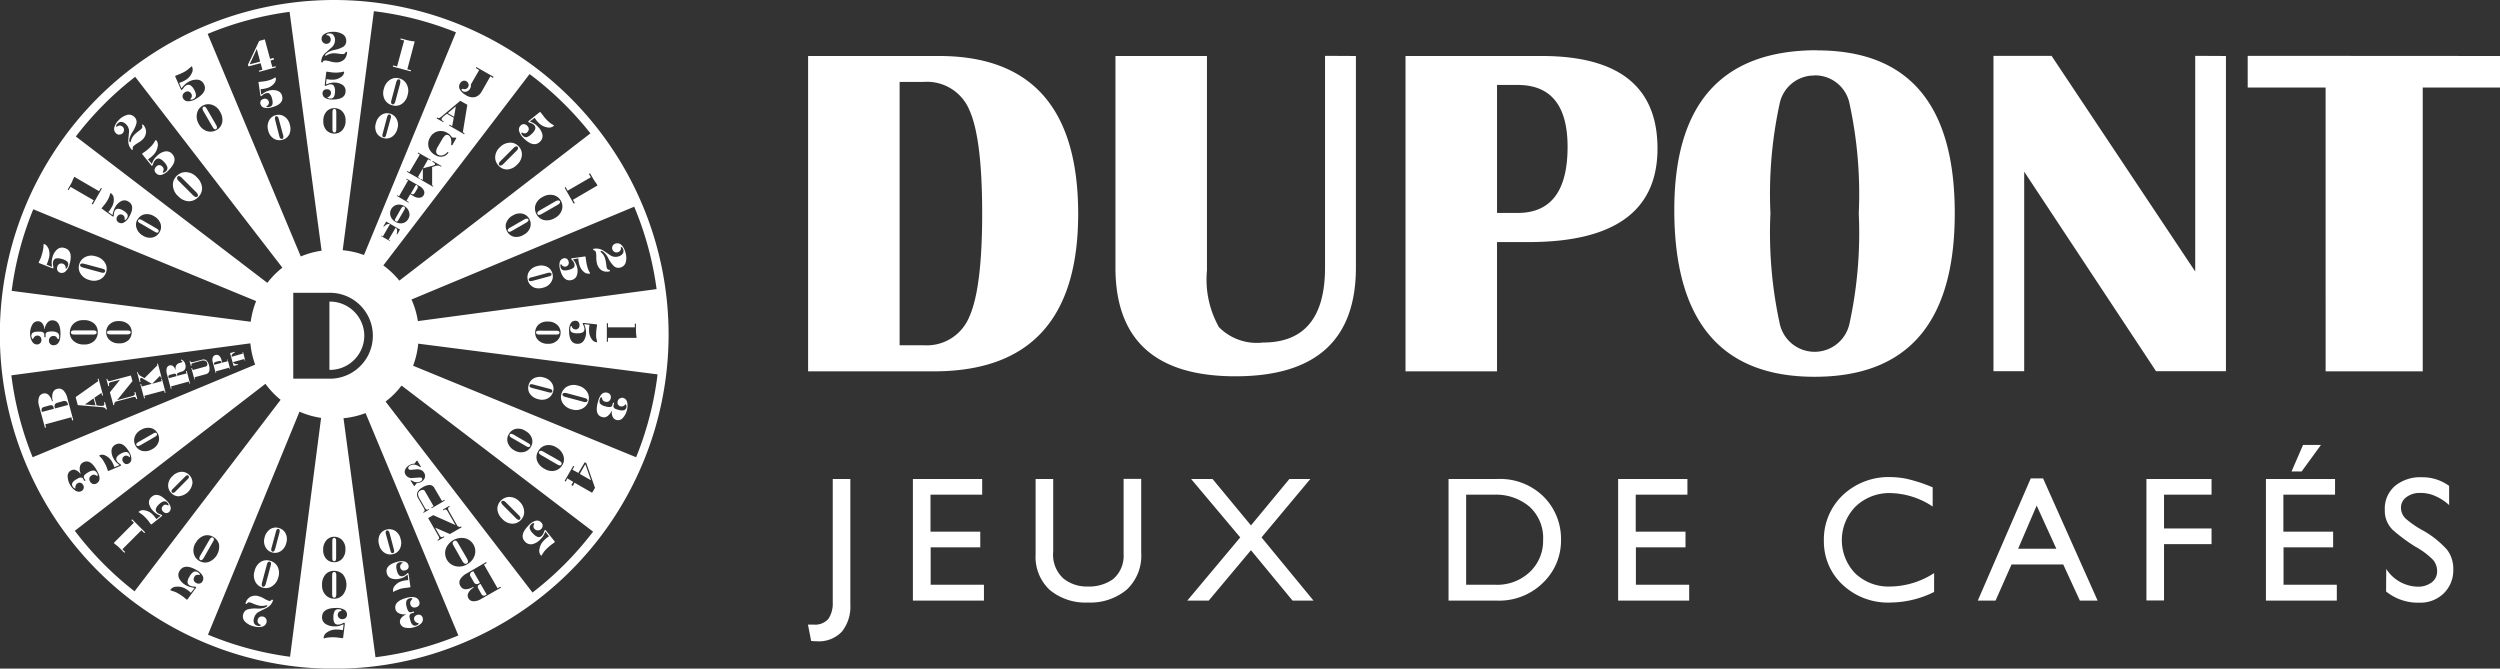 <svg viewBox="0 0 156.26 41.79" xmlns="http://www.w3.org/2000/svg"><rect x="0" y="0" width="156.26" height="41.79" fill="#333333" stroke="none"/><g fill="#fff"><path d="M20.9 0a20.9 20.9 0 1 0 20.89 20.9A20.92 20.92 0 0 0 20.9 0Zm14.56 29.9-.1.2-.07-.04.54-.94.06.04-.11.2.37.2.4-.67.1.06.54 1.54-.18.31-1.1-.63-.1.2-.1-.05.12-.2Zm-9.64-7.04a5.28 5.28 0 0 0 .32-1.38L41.1 23.4a20.23 20.23 0 0 1-1.34 5.18Zm9.33 6.2a.72.72 0 0 1-.47.36.86.86 0 0 1-.65-.12.94.94 0 0 1-.46-.5.7.7 0 0 1 .07-.6.75.75 0 0 1 .46-.36.88.88 0 0 1 .7.14.9.9 0 0 1 .41.49.7.7 0 0 1-.06.6Zm-1.97-1.13a.66.66 0 0 1-.43.32.79.79 0 0 1-.6-.1.86.86 0 0 1-.41-.47.64.64 0 0 1 .06-.54.68.68 0 0 1 .42-.33.8.8 0 0 1 .63.13.82.82 0 0 1 .39.44.64.64 0 0 1-.06.55Zm6.46-15.01a20.24 20.24 0 0 1 1.4 5.15l-14.92 2a5.25 5.25 0 0 0-.4-1.35Zm-8 1.03a.8.8 0 0 1 .41-.48.82.82 0 0 1 .58-.12.64.64 0 0 1 .45.33.65.65 0 0 1 .06.53.8.8 0 0 1-.4.46.86.86 0 0 1-.6.13.64.64 0 0 1-.44-.33.68.68 0 0 1-.07-.52Zm1.82-1.11a.88.88 0 0 1 .46-.53.9.9 0 0 1 .64-.12.7.7 0 0 1 .49.35.71.71 0 0 1 .07.58.86.86 0 0 1-.43.5.94.94 0 0 1-.67.14.71.71 0 0 1-.48-.36.75.75 0 0 1-.08-.56Zm3.35-1.97.07-.04.23.4a2.01 2.01 0 0 0 .14.2l.1.16-1.54.9.12.2-.07.04-.57-1 .06-.04.13.23 1.45-.84Zm2.87 9.6v-.24h.07v.46a2.41 2.41 0 0 0 .02.25l.02.18H38v.24h-.07V20.2H38v.26h1.68Zm-3.11-.2h-.05a.05.05 0 0 0 0 .02 1.3 1.3 0 0 1 .08.24 1.04 1.04 0 0 1 .03.24.91.91 0 0 1-.14.52.44.44 0 0 1-.39.2q-.53 0-.53-.82a.87.87 0 0 1 .1-.46.32.32 0 0 1 .28-.16.26.26 0 0 1 .2.07.28.28 0 0 1 .07.2.25.25 0 0 1-.07.2.24.24 0 0 1-.18.07.22.22 0 0 1-.11-.03.27.27 0 0 1-.08-.07.2.2 0 0 1-.04-.08q-.01-.04-.03-.04t-.05.05a.36.36 0 0 0-.02.13.24.24 0 0 0 .1.22.73.73 0 0 0 .37.06.6.6 0 0 0 .32-.06.24.24 0 0 0 .1-.21.5.5 0 0 0-.05-.2 1 1 0 0 1-.06-.13c0-.03.02-.04.04-.04h.05l.76.08a.05.05 0 0 1 .05.05s-.01.07-.03.2a2.57 2.57 0 0 0-.03.38 1.72 1.72 0 0 0 .01.23l.04.16v.05a.1.1 0 0 1 .01.03.02.02 0 0 1 0 .02.05.05 0 0 1-.04 0 .42.42 0 0 1-.3-.2.89.89 0 0 1-.16-.54 1.47 1.47 0 0 1 .03-.35Zm-1.53.52a.66.66 0 0 1-.22.5.79.79 0 0 1-.57.2.85.85 0 0 1-.58-.2.64.64 0 0 1-.22-.5.68.68 0 0 1 .2-.49.8.8 0 0 1 .6-.2.82.82 0 0 1 .56.19.64.64 0 0 1 .23.5ZM36.9 8.34l-11.94 9.2a5.3 5.3 0 0 0-1-.95L33.1 4.63a20.45 20.45 0 0 1 3.8 3.7ZM25.6 29.36a.43.43 0 0 0 .16 0l.22-.02a.69.69 0 0 1 .32.03.4.4 0 0 1 .21.18.38.38 0 0 1 .04.32.47.47 0 0 1-.22.25.64.64 0 0 1-.28.08l-.13.16-.04.02-.22-.34.04-.03a.68.68 0 0 0 .3.13.44.44 0 0 0 .3-.06.18.18 0 0 0 .08-.08.1.1 0 0 0 0-.1.1.1 0 0 0-.08-.05.59.59 0 0 0-.14 0l-.42.03a.42.42 0 0 1-.22-.05.41.41 0 0 1-.17-.16.34.34 0 0 1-.02-.33.64.64 0 0 1 .28-.28.62.62 0 0 1 .3-.08l.12-.17.05-.02.23.38-.05.03a.75.75 0 0 0-.31-.15.45.45 0 0 0-.32.05.25.25 0 0 0-.1.1.1.1 0 0 0 0 .1.12.12 0 0 0 .08.06Zm2.46 2.58.54.95.1.04a.14.14 0 0 0 .12-.03l.03.06-.73.42-.92-.4.3.52a.12.12 0 0 0 .1.07.18.18 0 0 0 .11-.03l.04-.02.02.05-.4.23-.03-.05.06-.03a.1.1 0 0 0 .05-.08.2.2 0 0 0-.03-.11l-.66-1.15.32-.18 1.39.62-.48-.84c-.07-.12-.14-.16-.21-.12l-.07.04-.03-.05.4-.23.03.05-.05.03c-.07.04-.07.12 0 .24Zm3.04 4.83.18-.1.03.06-1.26.72a.85.85 0 0 1-.45.13.36.36 0 0 1-.32-.18.35.35 0 0 1 0-.35.82.82 0 0 1 .32-.32l-.02-.05a.93.93 0 0 1-.5.15.37.37 0 0 1-.3-.2.4.4 0 0 1-.02-.41 1.04 1.04 0 0 1 .43-.39l1.2-.7.03.06-.17.1Zm-1.43-2.06a.99.99 0 0 1-.47.56.96.96 0 0 1-.72.12.84.84 0 0 1-.62-1.07 1.06 1.06 0 0 1 1.19-.68.84.84 0 0 1 .62 1.07Zm-2.69-2.94-.02-.05.14-.08-.53-.92a.17.17 0 0 0-.12-.1.27.27 0 0 0-.17.04.26.26 0 0 0-.15.2.57.57 0 0 0 .1.31l.3.52a.44.44 0 0 0 .11.15.1.1 0 0 0 .12 0l.04-.03.03.04-.35.2-.03-.04.05-.03a.08.08 0 0 0 .04-.09.47.47 0 0 0-.07-.17l-.33-.57a.42.42 0 0 1-.05-.38.69.69 0 0 1 .31-.3.94.94 0 0 1 .46-.16.37.37 0 0 1 .3.21l.47.8.14-.08.03.05Zm1.67 7.95a20.23 20.23 0 0 1-5.18 1.36l-2-14.94a5.28 5.28 0 0 0 1.38-.32Zm-16.5-2.98a.04.04 0 0 0-.02 0 1.49 1.49 0 0 1-.27-.06 1.12 1.12 0 0 1-.24-.1 1 1 0 0 1-.42-.42.48.48 0 0 1 .02-.47q.3-.5 1.06-.06a.93.93 0 0 1 .38.35.34.34 0 0 1 0 .35.27.27 0 0 1-.17.14.3.3 0 0 1-.24-.04.27.27 0 0 1-.14-.17.26.26 0 0 1 .04-.2.23.23 0 0 1 .08-.1.3.3 0 0 1 .11-.03.25.25 0 0 1 .1 0c.03.02.05.01.05 0s0-.04-.02-.07a.38.38 0 0 0-.1-.09.26.26 0 0 0-.28-.02.79.79 0 0 0-.25.3.64.64 0 0 0-.12.35.26.26 0 0 0 .15.2.55.55 0 0 0 .22.06 1.17 1.17 0 0 1 .15.02.04.04 0 0 1 .01.06s0 .02-.03.04l-.49.67a.05.05 0 0 1-.07.02l-.17-.14a2.82 2.82 0 0 0-.34-.23 1.74 1.74 0 0 0-.22-.11l-.18-.06a.35.35 0 0 0-.05-.02.14.14 0 0 1-.03 0 .02.02 0 0 1-.01-.03.06.06 0 0 1 0-.03.46.46 0 0 1 .37-.18.96.96 0 0 1 .6.15 1.55 1.55 0 0 1 .3.23l.2-.25.02-.04v-.02Zm.08-2.8a.94.94 0 0 1 .5-.45.71.71 0 0 1 .6.07.75.75 0 0 1 .36.46 1.03 1.03 0 0 1-.63 1.1.7.7 0 0 1-.6-.06.72.72 0 0 1-.35-.47.86.86 0 0 1 .12-.66Zm6.49-8.21a5.26 5.26 0 0 0 1.35.39l-1.94 14.93A20.24 20.24 0 0 1 13 39.67Zm-6.75-19.5a.39.39 0 0 0 .13-.05.26.26 0 0 0 .15-.22.8.8 0 0 0-.13-.38.64.64 0 0 0-.24-.26.26.26 0 0 0-.25.02.55.55 0 0 0-.16.16 1.14 1.14 0 0 1-.1.12.04.04 0 0 1-.05-.02l-.03-.05-.33-.75a.05.05 0 0 1 .02-.07l.2-.08a2.91 2.91 0 0 0 .38-.18 1.73 1.73 0 0 0 .2-.14l.14-.12a.4.4 0 0 0 .04-.03.24.24 0 0 1 .02-.03.02.02 0 0 1 .02 0 .05.05 0 0 1 .03.03.45.45 0 0 1-.03.4.95.95 0 0 1-.43.45 1.52 1.52 0 0 1-.35.15l.12.29.02.04h.01a.04.04 0 0 0 .02-.02 1.5 1.5 0 0 1 .18-.2 1.11 1.11 0 0 1 .21-.16 1 1 0 0 1 .57-.15.48.48 0 0 1 .4.25q.29.5-.48.95a.93.93 0 0 1-.5.15.34.34 0 0 1-.3-.17.28.28 0 0 1-.03-.22.3.3 0 0 1 .15-.18.27.27 0 0 1 .22-.04.26.26 0 0 1 .16.13.23.23 0 0 1 .04.12.3.3 0 0 1-.02.12.21.21 0 0 1-.05.07c-.03.02-.04.04-.03.05l.08.02Zm.34.88a.7.7 0 0 1 .35-.5.72.72 0 0 1 .59-.06.86.86 0 0 1 .5.43.94.94 0 0 1 .14.66.7.7 0 0 1-.36.49.74.74 0 0 1-.58.07.88.88 0 0 1-.53-.46.9.9 0 0 1-.11-.64Zm.67-4.99A20.24 20.24 0 0 1 18.1.74l2 14.93a5.27 5.27 0 0 0-1.3.36Zm16.06 6.22-.03.05-.93-.54.03-.06.15.1.1-.53-.43-.25-.21.17a.36.36 0 0 0-.09.1.1.1 0 0 0 .05.17l.05.03-.03.05-.41-.23.03-.06.05.03c.05.03.13 0 .23-.09l1.17-.98.44.25-.28 1.71Zm-.99.12a.2.2 0 0 0-.22 0 1.1 1.1 0 0 0-.23.31l-.24.41a.61.61 0 0 0-.1.3.22.22 0 0 0 .12.19.36.36 0 0 0 .31.03.62.62 0 0 0 .28-.2l.07.03a.6.6 0 0 1-.38.26.66.66 0 0 1-.46-.1.82.82 0 0 1-.41-.49.77.77 0 0 1 .1-.62.75.75 0 0 1 .47-.37.79.79 0 0 1 .61.1.67.67 0 0 1 .2.17 1.15 1.15 0 0 0 .1.11.1.1 0 0 0 .05.01h.15l.06.02-.27.47-.07-.04a.82.82 0 0 0 0-.35.33.33 0 0 0-.14-.23Zm-1.04 3.12.08.05-.03.04-.78-.45.03-.04.12.07v-.72l-.31.54.12.07-.02.04-.78-.44.02-.05.13.07.65-1.1-.13-.08.02-.05.8.46-.02.05-.15-.09-.32.57.63-.17a.4.4 0 0 0 .08-.03.1.1 0 0 0 .03-.03.07.07 0 0 0 0-.07.3.3 0 0 0-.1-.08l-.06-.03.03-.05.55.32-.03.04-.05-.03a.35.35 0 0 0-.28-.02l-.23.07Zm-2.28 2.65-.44.75.1.06-.01.03-.57-.32.02-.03.1.06.44-.76c-.11-.05-.24 0-.37.15l-.04-.02.18-.3.86.5-.17.3-.04-.02c.06-.2.04-.33-.06-.4Zm-.02-.37a.63.63 0 0 1-.3-.36.55.55 0 0 1 .4-.7.64.64 0 0 1 .46.08.62.62 0 0 1 .3.37.52.52 0 0 1-.05.43.53.53 0 0 1-.35.27.64.64 0 0 1-.46-.09Zm.7-1.32.14.09-.02.04-.73-.43.02-.04.12.07.57-1-.12-.06.03-.04.8.46a.61.61 0 0 1 .27.27.31.31 0 0 1-.01.3.32.32 0 0 1-.26.16.6.6 0 0 1-.37-.1l-.21-.12Zm3.7-6.6a.89.89 0 0 1-.36-.34.36.36 0 0 1 0-.38.34.34 0 0 1 .18-.16.25.25 0 0 1 .22.02.28.28 0 0 1 .13.17.23.23 0 0 1-.02.19.26.26 0 0 1-.14.12.23.23 0 0 1-.16 0 .1.1 0 0 0-.07 0 .06.06 0 0 0-.03.03.05.05 0 0 0 0 .05.2.2 0 0 0 .06.06.3.3 0 0 0 .25.02.38.38 0 0 0 .21-.18.36.36 0 0 0 .05-.26l.52-.9-.21-.13.03-.06 1.08.61-.04.07-.16-.1-.5.88-.05.08a.67.67 0 0 1-.42.34.76.76 0 0 1-.57-.13Zm-6.36 10a5.27 5.27 0 0 0-1.33-.3L23.37.7a20.22 20.22 0 0 1 5.13 1.32ZM20.85 2.2a.3.3 0 0 0-.24-.11.41.41 0 0 0-.14.02c-.04.02-.07.04-.07.07s.01.02.04.02a.22.22 0 0 1 .16.08.26.26 0 0 1 .07.19.25.25 0 0 1-.08.2.28.28 0 0 1-.2.07.28.28 0 0 1-.2-.09.3.3 0 0 1-.09-.21.36.36 0 0 1 .2-.33.98.98 0 0 1 .5-.12 1.1 1.1 0 0 1 .62.15.46.46 0 0 1 .22.4.42.42 0 0 1-.18.38 1.79 1.79 0 0 1-.6.21 1.24 1.24 0 0 0-.38.15q-.16.1-.16.19c0 .01.01.02.03.02a.22.22 0 0 0 .06-.03.98.98 0 0 1 .2-.09.82.82 0 0 1 .27-.04 2.05 2.05 0 0 1 .31.03 1.98 1.98 0 0 0 .22.02.18.18 0 0 0 .2-.14h.08a.65.65 0 0 1-.18.48.7.7 0 0 1-.51.18 1.48 1.48 0 0 1-.36-.06 1.43 1.43 0 0 0-.3-.06c-.1 0-.16.04-.18.12h-.08a.75.75 0 0 1 .07-.35.9.9 0 0 1 .22-.27l.34-.3a.61.61 0 0 0 .23-.48.47.47 0 0 0-.1-.3Zm-.62 3.45a.29.29 0 0 1 .2-.07.25.25 0 0 1 .2.07.24.24 0 0 1 .06.18.21.21 0 0 1-.03.1.28.28 0 0 1-.07.09.2.2 0 0 1-.07.04c-.03 0-.05.01-.05.03s.02.03.06.05a.35.35 0 0 0 .12.02.24.24 0 0 0 .22-.11.74.74 0 0 0 .07-.36.59.59 0 0 0-.07-.32.24.24 0 0 0-.2-.1.5.5 0 0 0-.2.05 1.02 1.02 0 0 1-.13.05.04.04 0 0 1-.04-.04s0-.02 0-.05l.09-.76a.04.04 0 0 1 .05-.04l.2.03a2.56 2.56 0 0 0 .37.03 1.64 1.64 0 0 0 .23-.02c.07 0 .13-.02.17-.03l.04-.01a.17.17 0 0 1 .03 0 .02.02 0 0 1 .02 0 .05.05 0 0 1 .01.04.42.42 0 0 1-.2.3.89.89 0 0 1-.55.16 1.44 1.44 0 0 1-.35-.04l-.03.28v.05a.06.06 0 0 0 .03 0 1.32 1.32 0 0 1 .23-.08 1.05 1.05 0 0 1 .24-.03.91.91 0 0 1 .52.14.44.44 0 0 1 .2.39q0 .53-.81.53a.86.86 0 0 1-.47-.1.32.32 0 0 1-.16-.28.26.26 0 0 1 .07-.19Zm.17 1.33a.64.64 0 0 1 .5-.22.66.66 0 0 1 .5.21.79.79 0 0 1 .2.57.85.85 0 0 1-.2.59.64.64 0 0 1-.5.22.68.68 0 0 1-.49-.2.8.8 0 0 1-.2-.6.82.82 0 0 1 .19-.57ZM18.33 18.3h2.29a2.68 2.68 0 1 1 0 5.37h-2.29Zm2.96 19.8a.4.4 0 0 0-.13-.02.26.26 0 0 0-.24.11.8.8 0 0 0-.08.4.64.64 0 0 0 .07.35.26.26 0 0 0 .23.1.53.53 0 0 0 .23-.06 1.37 1.37 0 0 1 .13-.06c.03 0 .05.02.05.05v.05l-.1.82a.05.05 0 0 1-.05.05l-.22-.03a2.74 2.74 0 0 0-.41-.03 1.83 1.83 0 0 0-.25.02c-.08 0-.14.02-.18.03a.34.34 0 0 0-.05.01.2.2 0 0 1-.03.01.03.03 0 0 1-.02 0 .06.06 0 0 1-.01-.05.45.45 0 0 1 .22-.33.96.96 0 0 1 .6-.17 1.58 1.58 0 0 1 .38.04l.04-.3v-.06a.01.01 0 0 0-.01 0 .05.05 0 0 0-.02 0 1.51 1.51 0 0 1-.26.1 1.14 1.14 0 0 1-.26.02 1 1 0 0 1-.57-.15.48.48 0 0 1-.22-.42q0-.58.89-.58a.93.93 0 0 1 .5.11.34.34 0 0 1 .17.3.28.28 0 0 1-.08.21.31.31 0 0 1-.22.08.27.27 0 0 1-.2-.08.26.26 0 0 1-.08-.19.23.23 0 0 1 .03-.12.32.32 0 0 1 .08-.09.2.2 0 0 1 .08-.03q.05-.02.05-.04c0-.01-.02-.03-.06-.05Zm.15-.93a.7.7 0 0 1-.55.25.72.72 0 0 1-.54-.23.86.86 0 0 1-.22-.63.94.94 0 0 1 .2-.64.7.7 0 0 1 .56-.24.75.75 0 0 1 .54.22 1.03 1.03 0 0 1 .01 1.27Zm-.05-2.25a.64.64 0 0 1-.5.22.66.66 0 0 1-.49-.2.8.8 0 0 1-.2-.58.85.85 0 0 1 .2-.59.64.64 0 0 1 .5-.22.68.68 0 0 1 .48.2.8.8 0 0 1 .21.6.82.82 0 0 1-.2.57ZM8.45 4.8l9.2 11.93a5.3 5.3 0 0 0-.94.95L4.74 8.53A20.45 20.45 0 0 1 8.45 4.8ZM2.04 28.58a20.23 20.23 0 0 1-1.33-5.12l14.94-2a5.27 5.27 0 0 0 .3 1.33Zm7.88-.98a.8.8 0 0 1-.42.48.82.82 0 0 1-.58.11.64.64 0 0 1-.44-.32.66.66 0 0 1-.07-.53.79.79 0 0 1 .4-.47.86.86 0 0 1 .6-.12.64.64 0 0 1 .44.33.68.68 0 0 1 .07.52Zm-1.84.78a.24.24 0 0 0-.2-.13.73.73 0 0 0-.35.12.58.58 0 0 0-.24.22.24.24 0 0 0 .02.23.5.5 0 0 0 .15.15.91.91 0 0 1 .1.08.04.04 0 0 1 0 .05l-.06.03-.7.3a.04.04 0 0 1-.06-.02s-.03-.07-.07-.2a2.5 2.5 0 0 0-.17-.34 1.83 1.83 0 0 0-.12-.19l-.11-.12-.04-.04a.1.1 0 0 1-.02-.02.02.02 0 0 1 0-.02l.02-.03a.42.42 0 0 1 .37.03.89.89 0 0 1 .41.4 1.43 1.43 0 0 1 .14.32l.27-.11.04-.02v-.01a.07.07 0 0 0-.02-.02 1.38 1.38 0 0 1-.19-.16 1.11 1.11 0 0 1-.14-.2.92.92 0 0 1-.14-.52.44.44 0 0 1 .23-.36q.46-.26.87.44a.86.86 0 0 1 .14.46.31.31 0 0 1-.16.27.26.26 0 0 1-.2.03.29.29 0 0 1-.16-.14.24.24 0 0 1 .08-.35.23.23 0 0 1 .11-.03.31.31 0 0 1 .1.02.19.19 0 0 1 .08.05c.02.02.03.03.05.02s.02-.03.01-.07a.35.35 0 0 0-.04-.12Zm-2.01 1.2a.29.29 0 0 0-.21-.17.67.67 0 0 0-.36.12.79.79 0 0 0-.23.18.17.17 0 0 0 0 .2l.06.09v.06c-.02 0-.06 0-.08-.03l-.05-.1a.15.15 0 0 0-.13-.08.32.32 0 0 0-.19.05l-.14.08q-.33.2-.2.42a.33.33 0 0 0 .09.1c.04.03.07.04.08.03v-.07a.33.33 0 0 1 .04-.15.26.26 0 0 1 .3-.13.3.3 0 0 1 .15.14.27.27 0 0 1 .03.2.27.27 0 0 1-.13.17.35.35 0 0 1-.36-.01.98.98 0 0 1-.36-.38 1.08 1.08 0 0 1-.15-.52.39.39 0 0 1 .2-.37.35.35 0 0 1 .27-.04.65.65 0 0 1 .3.22.12.12 0 0 0 .02.02s0 0 .01 0v-.04a.74.74 0 0 1-.03-.43.39.39 0 0 1 .18-.23q.45-.26.86.47.37.62-.01.84a.29.29 0 0 1-.22.03.3.3 0 0 1-.18-.15.28.28 0 0 1-.04-.22.26.26 0 0 1 .13-.16.26.26 0 0 1 .15-.05.32.32 0 0 1 .15.05c.03.02.06.03.07.02.04-.02.03-.07-.02-.16ZM3.6 20.8a.65.65 0 0 0-.37-.08.78.78 0 0 0-.29.04.17.17 0 0 0-.09.17v.11c0 .03-.01.04-.03.04s-.05-.01-.05-.05v-.11a.15.15 0 0 0-.07-.14.33.33 0 0 0-.19-.05h-.15q-.4 0-.4.26a.34.34 0 0 0 .03.13c.02.05.04.07.06.07s.02-.02.04-.05a.33.33 0 0 1 .1-.12.26.26 0 0 1 .33.03.3.3 0 0 1 .07.2.26.26 0 0 1-.08.2.27.27 0 0 1-.2.08.35.35 0 0 1-.31-.2.98.98 0 0 1-.12-.5 1.08 1.08 0 0 1 .13-.52.39.39 0 0 1 .35-.23.35.35 0 0 1 .26.1.65.65 0 0 1 .15.35.16.16 0 0 0 .01.03.01.01 0 0 0 .01 0l.01-.01v-.03a.73.73 0 0 1 .19-.38.39.39 0 0 1 .27-.12q.52 0 .52.84c0 .48-.15.72-.44.72a.28.28 0 0 1-.2-.08.29.29 0 0 1-.08-.22.28.28 0 0 1 .08-.2.26.26 0 0 1 .19-.08.27.27 0 0 1 .15.03.32.32 0 0 1 .1.12c.02.04.04.05.06.05.04 0 .06-.05.06-.15a.29.29 0 0 0-.1-.25Zm.77-.03a.72.72 0 0 1 .23-.54.86.86 0 0 1 .62-.22.94.94 0 0 1 .65.2.7.7 0 0 1 .24.56.75.75 0 0 1-.22.54.89.89 0 0 1-.67.22.9.9 0 0 1-.6-.2.7.7 0 0 1-.26-.56Zm2.27 0a.65.65 0 0 1 .21-.5.79.79 0 0 1 .57-.2.85.85 0 0 1 .6.2.64.64 0 0 1 .21.5.68.68 0 0 1-.2.49.8.8 0 0 1-.6.2.82.82 0 0 1-.56-.19.64.64 0 0 1-.23-.5Zm9.03-.66L.73 18.18a20.24 20.24 0 0 1 1.35-5.1l13.93 5.74a5.28 5.28 0 0 0-.34 1.3Zm-9.48-8.16.12-.2.06.03-.57 1-.07-.04.13-.22-1.45-.84-.12.2-.06-.03.23-.4a2.17 2.17 0 0 0 .1-.23l.08-.17ZM7 13.42a.4.4 0 0 0 .04.02.05.05 0 0 0 0-.02 1.38 1.38 0 0 1 .06-.25 1.1 1.1 0 0 1 .1-.22.91.91 0 0 1 .38-.38.44.44 0 0 1 .43.02q.47.26.06.97a.85.85 0 0 1-.33.35.31.31 0 0 1-.31 0 .26.26 0 0 1-.14-.16.29.29 0 0 1 .04-.22.25.25 0 0 1 .16-.12.24.24 0 0 1 .19.03.21.21 0 0 1 .08.08.26.26 0 0 1 .03.1.19.19 0 0 1 0 .08v.05s.04 0 .07-.02a.36.36 0 0 0 .08-.1.24.24 0 0 0 .02-.24.73.73 0 0 0-.28-.24.58.58 0 0 0-.31-.1.24.24 0 0 0-.2.13.5.5 0 0 0-.05.2.94.94 0 0 1-.02.14.04.04 0 0 1-.05.01L7 13.5l-.61-.44a.04.04 0 0 1-.02-.07l.13-.16a2.65 2.65 0 0 0 .22-.31 1.79 1.79 0 0 0 .1-.2 1.59 1.59 0 0 0 .05-.16l.02-.05a.13.13 0 0 1 0-.03.02.02 0 0 1 .02 0 .05.05 0 0 1 .03 0 .42.42 0 0 1 .17.33.89.89 0 0 1-.14.56 1.4 1.4 0 0 1-.2.28Zm1.6.3a.66.66 0 0 1 .42-.32.8.8 0 0 1 .6.11.85.85 0 0 1 .41.46.64.64 0 0 1-.06.55.68.68 0 0 1-.42.32.8.8 0 0 1-.63-.12.82.82 0 0 1-.38-.45.64.64 0 0 1 .05-.55ZM4.67 33.18l11.92-9.19a5.31 5.31 0 0 0 .95 1L8.41 36.96a20.45 20.45 0 0 1-3.73-3.78Zm28.61 3.85L24.1 25.1a5.31 5.31 0 0 0 1-1l11.97 9.13a20.44 20.44 0 0 1-3.78 3.8Z"/><path d="m16.4 4.36-.22.06.02.07 1.04-.28-.01-.07-.21.05-.11-.4.21-.07-.02-.1-.22.06-.33-1.22-.35.1-.7 1.48.03.11.76-.2Zm-.78-.34v-.03l.43-.93.21.79Zm2.01 1.97a.44.44 0 0 0-.3-.32.91.91 0 0 0-.54 0 1.1 1.1 0 0 0-.22.09 1.33 1.33 0 0 0-.2.14.05.05 0 0 1-.03 0 .33.33 0 0 1-.02-.04l-.03-.29a1.43 1.43 0 0 0 .34-.05.89.89 0 0 0 .5-.3.42.42 0 0 0 .11-.34.06.06 0 0 0-.01-.03.02.02 0 0 0-.03 0 .14.14 0 0 0-.02 0 .43.43 0 0 1-.04.03l-.16.08a1.68 1.68 0 0 1-.21.07 2.52 2.52 0 0 1-.38.07l-.2.02a.04.04 0 0 0-.03.06l.11.75.01.05a.04.04 0 0 0 .05.03.97.97 0 0 0 .1-.08.5.5 0 0 1 .2-.1.23.23 0 0 1 .22.03.58.58 0 0 1 .15.3.73.73 0 0 1 .03.36.24.24 0 0 1-.19.16.34.34 0 0 1-.12.02c-.04-.01-.06-.02-.07-.04s0-.03.04-.04a.2.2 0 0 0 .06-.05.26.26 0 0 0 .05-.1.2.2 0 0 0 0-.12.24.24 0 0 0-.12-.15.25.25 0 0 0-.2-.02.29.29 0 0 0-.18.12.26.26 0 0 0-.02.2.32.32 0 0 0 .22.23.87.87 0 0 0 .48-.02q.79-.21.65-.72Zm.14 1.29a.65.65 0 0 0-.54-.08.64.64 0 0 0-.42.35.82.82 0 0 0-.05.59.8.8 0 0 0 .36.53.68.68 0 0 0 .52.07.64.64 0 0 0 .44-.34.85.85 0 0 0 .03-.62.79.79 0 0 0-.34-.5Zm-.14 1.4c-.08.02-.13-.04-.17-.16L17.2 7.5c-.03-.14-.02-.22.06-.23s.13.03.16.16l.28 1.03c.03.12.01.2-.06.22Zm7.09 29.41a.38.38 0 0 0 .19.23.74.74 0 0 0 .4.08h.05v.02a.14.14 0 0 1-.02.01.64.64 0 0 0-.29.24.35.35 0 0 0-.04.28.39.39 0 0 0 .32.28 1.08 1.08 0 0 0 .53-.02.98.98 0 0 0 .46-.24.35.35 0 0 0 .1-.35.28.28 0 0 0-.12-.17.26.26 0 0 0-.2-.02.3.3 0 0 0-.18.11.23.23 0 0 0-.03.2.23.23 0 0 0 .08.13.33.33 0 0 0 .14.07c.04 0 .06.02.06.02s-.01.04-.05.08a.34.34 0 0 1-.12.06c-.16.04-.28-.06-.35-.31l-.04-.15a.34.34 0 0 1 0-.2.16.16 0 0 1 .11-.1l.11-.03c.04-.01.05-.03.05-.06s-.03-.03-.06-.02l-.1.03a.16.16 0 0 1-.18-.04.78.78 0 0 1-.12-.28.66.66 0 0 1-.02-.37.29.29 0 0 1 .2-.17c.1-.03.16-.02.17.02 0 .02 0 .04-.04.07a.32.32 0 0 0-.08.13.28.28 0 0 0 0 .16.26.26 0 0 0 .12.16.28.28 0 0 0 .22.02.29.29 0 0 0 .2-.13.28.28 0 0 0 .02-.22q-.12-.42-.81-.24-.8.22-.68.72Zm-.54-2.25a.44.44 0 0 0 .3.32.91.91 0 0 0 .54 0 1.12 1.12 0 0 0 .22-.08 1.34 1.34 0 0 0 .2-.14.04.04 0 0 1 .03-.01.31.31 0 0 1 .02.05l.03.28a1.38 1.38 0 0 0-.34.05.89.89 0 0 0-.5.3.42.42 0 0 0-.11.35.05.05 0 0 0 .01.03.02.02 0 0 0 .03 0 .18.18 0 0 0 .02-.02l.04-.02a1.58 1.58 0 0 1 .16-.07 1.68 1.68 0 0 1 .21-.08 2.4 2.4 0 0 1 .38-.06l.2-.03a.04.04 0 0 0 .03-.06l-.11-.75a.5.5 0 0 1-.01-.05.04.04 0 0 0-.05-.03.95.95 0 0 0-.1.09.49.49 0 0 1-.2.1.23.23 0 0 1-.22-.04.58.58 0 0 1-.15-.3.73.73 0 0 1-.03-.36.24.24 0 0 1 .19-.16.33.33 0 0 1 .13-.01c.04 0 .06.01.06.03s0 .03-.03.04a.18.18 0 0 0-.07.05.26.26 0 0 0-.04.1.2.2 0 0 0 0 .12.24.24 0 0 0 .1.15.25.25 0 0 0 .2.02.29.29 0 0 0 .19-.12.26.26 0 0 0 .02-.2.32.32 0 0 0-.23-.23.87.87 0 0 0-.48.02q-.78.21-.64.73Zm-.13-1.28a.65.65 0 0 0 .53.07.64.64 0 0 0 .42-.34.82.82 0 0 0 .04-.6.8.8 0 0 0-.36-.52.68.68 0 0 0-.52-.07.64.64 0 0 0-.43.34.85.85 0 0 0-.03.62.79.79 0 0 0 .35.5Zm.13-1.4c.08-.02.13.03.17.16l.27 1.02c.03.13.02.21-.06.23s-.13-.03-.16-.17l-.28-1.02c-.03-.13-.01-.2.06-.22ZM7.45 8.41a.28.28 0 0 0 .21-.08.29.29 0 0 0 .09-.2.25.25 0 0 0-.08-.2.26.26 0 0 0-.18-.08.22.22 0 0 0-.18.07h-.04c0-.01-.02-.05 0-.1a.4.4 0 0 1 .09-.11.3.3 0 0 1 .24-.09.47.47 0 0 1 .28.15.61.61 0 0 1 .18.52l-.04.44a.9.9 0 0 0 .04.35.76.76 0 0 0 .2.3l.05-.06a.16.16 0 0 1 .05-.2 1.45 1.45 0 0 1 .25-.18 1.49 1.49 0 0 0 .29-.21.7.7 0 0 0 .23-.5.65.65 0 0 0-.21-.46l-.05.05a.18.18 0 0 1-.04.24 1.91 1.91 0 0 1-.17.14 2.03 2.03 0 0 0-.24.2.83.83 0 0 0-.17.23 1 1 0 0 0-.07.2.23.23 0 0 1-.02.06h-.04c-.04-.04-.05-.12-.02-.24a1.25 1.25 0 0 1 .16-.37 1.8 1.8 0 0 0 .27-.58.42.42 0 0 0-.13-.39.46.46 0 0 0-.44-.13 1.1 1.1 0 0 0-.54.33.98.98 0 0 0-.27.44.36.36 0 0 0 .09.37.3.3 0 0 0 .21.1Zm1.46 1.17a.05.05 0 0 0 0 .08l.52.64.03.04a.04.04 0 0 0 .07 0 .91.91 0 0 0 .05-.13.53.53 0 0 1 .12-.2.26.26 0 0 1 .24-.1.64.64 0 0 1 .3.2.8.8 0 0 1 .22.34.26.26 0 0 1-.08.25.38.38 0 0 1-.12.08c-.04.02-.06.02-.08 0s0-.03.01-.06a.22.22 0 0 0 .03-.08.3.3 0 0 0 0-.12.23.23 0 0 0-.07-.1.26.26 0 0 0-.19-.1.27.27 0 0 0-.2.1.31.31 0 0 0-.1.21.28.28 0 0 0 .1.2.34.34 0 0 0 .33.1.94.94 0 0 0 .44-.28c.42-.42.49-.76.22-1.04a.48.48 0 0 0-.46-.14 1 1 0 0 0-.5.3 1.11 1.11 0 0 0-.17.2 1.35 1.35 0 0 0-.12.25.05.05 0 0 1 0 .02h-.02l-.03-.04-.2-.24a1.58 1.58 0 0 0 .3-.24.96.96 0 0 0 .3-.54.45.45 0 0 0-.07-.4.06.06 0 0 0-.03-.02.02.02 0 0 0-.03 0 .17.17 0 0 0-.02.04.46.46 0 0 1-.03.04 1.73 1.73 0 0 1-.1.16 1.85 1.85 0 0 1-.16.18 2.87 2.87 0 0 1-.31.27Zm2.21 2.66a.96.96 0 0 0 .68.34.81.81 0 0 0 .58-.25.77.77 0 0 0 .25-.6 1.02 1.02 0 0 0-.34-.66.94.94 0 0 0-.65-.31.78.78 0 0 0-.6.24.75.75 0 0 0-.23.6.97.97 0 0 0 .3.64Zm-.02-1.2c.06-.06.15-.04.27.08l.9.9c.1.1.13.2.07.26s-.16.04-.27-.07l-.89-.89c-.12-.11-.14-.2-.08-.27Zm23 22.1a.04.04 0 0 0-.05 0 .96.96 0 0 0-.06.14.56.56 0 0 1-.12.2.26.26 0 0 1-.23.09.64.64 0 0 1-.3-.2.8.8 0 0 1-.23-.33.26.26 0 0 1 .09-.26.37.37 0 0 1 .11-.08h.08v.06a.25.25 0 0 0-.04.09.32.32 0 0 0 0 .11.23.23 0 0 0 .07.11.26.26 0 0 0 .2.08.27.27 0 0 0 .2-.08.3.3 0 0 0 .1-.22.28.28 0 0 0-.1-.2.34.34 0 0 0-.34-.1.94.94 0 0 0-.43.28q-.63.63-.22 1.04a.48.48 0 0 0 .45.14 1 1 0 0 0 .5-.3 1.07 1.07 0 0 0 .17-.2 1.34 1.34 0 0 0 .12-.24.08.08 0 0 1 .01-.03.01.01 0 0 1 .02 0l.03.04.19.24a1.48 1.48 0 0 0-.3.24.96.96 0 0 0-.3.55.46.46 0 0 0 .08.4.06.06 0 0 0 .03.01.02.02 0 0 0 .03 0 .15.15 0 0 0 .01-.03l.03-.05a1.64 1.64 0 0 1 .1-.15 1.53 1.53 0 0 1 .17-.19 2.72 2.72 0 0 1 .31-.27l.18-.13a.05.05 0 0 0 0-.07l-.52-.65-.03-.04Zm-1.62-1.78a.88.88 0 0 0-.63-.3.74.74 0 0 0-.53.22.7.7 0 0 0-.23.56.93.93 0 0 0 .31.6.86.86 0 0 0 .6.29.71.71 0 0 0 .55-.22.69.69 0 0 0 .21-.56.9.9 0 0 0-.28-.59Zm.02 1.1c-.06.06-.14.04-.25-.07l-.82-.82c-.1-.1-.13-.19-.07-.24s.15-.04.25.06l.82.82c.1.1.13.19.07.25ZM4.03 15.5a.48.48 0 0 0-.47.1 1 1 0 0 0-.29.52 1.19 1.19 0 0 0-.04.25 1.38 1.38 0 0 0 .02.28.07.07 0 0 1 0 .02h-.01l-.05-.01-.28-.12a1.55 1.55 0 0 0 .13-.35.96.96 0 0 0 0-.63c-.08-.17-.16-.27-.27-.3a.06.06 0 0 0-.04 0 .02.02 0 0 0-.01.02.16.16 0 0 0 0 .03.29.29 0 0 1 0 .06 1.44 1.44 0 0 1-.02.18 1.7 1.7 0 0 1-.05.24 2.8 2.8 0 0 1-.13.4l-.1.2a.05.05 0 0 0 .04.06l.77.3.06.02a.04.04 0 0 0 .05-.03 1.26 1.26 0 0 0-.02-.15.55.55 0 0 1 0-.23.26.26 0 0 1 .16-.2.65.65 0 0 1 .35.02.8.8 0 0 1 .37.17.26.26 0 0 1 .05.26.4.4 0 0 1-.06.13c-.03.04-.05.05-.07.05s-.02-.03-.02-.06a.23.23 0 0 0-.01-.09.28.28 0 0 0-.07-.1.23.23 0 0 0-.1-.06.26.26 0 0 0-.21.02.27.27 0 0 0-.13.18.3.3 0 0 0 .02.24.28.28 0 0 0 .18.13.34.34 0 0 0 .33-.1.94.94 0 0 0 .24-.45c.16-.56.05-.9-.32-1Zm1.95.52a.86.86 0 0 0-.66.05.71.71 0 0 0-.37.46.7.7 0 0 0 .1.6.9.9 0 0 0 .53.37.88.88 0 0 0 .7-.05.75.75 0 0 0 .36-.46.7.7 0 0 0-.1-.6.93.93 0 0 0-.56-.37Zm.34 1.01-1.11-.3c-.15-.04-.22-.1-.2-.18s.11-.1.26-.06l1.12.3q.21.05.18.17c-.02.09-.1.11-.25.07Zm32.88 8.11a.35.35 0 0 0-.25-.27.27.27 0 0 0-.2.03.26.26 0 0 0-.14.17.3.3 0 0 0 .01.2.26.26 0 0 0 .32.12.33.33 0 0 0 .12-.08l.05-.05s.03.04.04.09a.34.34 0 0 1 0 .13c-.05.16-.2.21-.45.15l-.14-.04a.34.34 0 0 1-.18-.1.15.15 0 0 1-.03-.15l.03-.1c0-.05 0-.07-.03-.07s-.04 0-.04.03l-.03.1a.17.17 0 0 1-.13.14.74.74 0 0 1-.3-.04.65.65 0 0 1-.33-.16.29.29 0 0 1-.03-.27c.02-.1.06-.15.1-.14.02.01.03.03.04.07a.33.33 0 0 0 .07.14.27.27 0 0 0 .14.07.26.26 0 0 0 .2-.02.28.28 0 0 0 .13-.18.28.28 0 0 0-.2-.36q-.42-.12-.6.58c-.15.54-.06.85.27.94a.38.38 0 0 0 .3-.04.73.73 0 0 0 .27-.32l.02-.03h.01c.01 0 0 0 0 0a.18.18 0 0 1 0 .03.64.64 0 0 0 .07.37.36.36 0 0 0 .22.17.39.39 0 0 0 .4-.13 1.07 1.07 0 0 0 .25-.47 1 1 0 0 0 .02-.5Zm-3.05-1.03a.88.88 0 0 0-.7.05.75.75 0 0 0-.36.46.7.7 0 0 0 .1.6.93.93 0 0 0 .56.37.86.86 0 0 0 .66-.06.71.71 0 0 0 .37-.46.7.7 0 0 0-.1-.6.89.89 0 0 0-.53-.36Zm.31 1-1.12-.3c-.14-.03-.2-.1-.18-.17s.1-.1.25-.07l1.11.3c.15.04.22.1.2.18s-.11.1-.26.07ZM34 23.6a.8.8 0 0 0-.64.05.68.68 0 0 0-.32.42.64.64 0 0 0 .08.54.86.86 0 0 0 .52.34.78.78 0 0 0 .6-.05.66.66 0 0 0 .33-.42.64.64 0 0 0-.08-.54.82.82 0 0 0-.49-.34Zm.29.92-1.03-.27c-.13-.03-.18-.09-.16-.16s.1-.1.22-.06l1.02.27c.14.03.2.09.18.17s-.1.09-.23.05ZM3.96 24.4a.4.4 0 0 0-.4-.09.37.37 0 0 0-.26.24.92.92 0 0 0 0 .52l-.05.01a.82.82 0 0 0-.22-.4.35.35 0 0 0-.34-.08.36.36 0 0 0-.26.26.86.86 0 0 0 0 .47l.38 1.4.07-.01-.05-.2 1.63-.44.05.2.07-.02-.36-1.34a1.06 1.06 0 0 0-.26-.52Zm-1.34 1.35-.01-.06a.18.18 0 0 1 .13-.25l.35-.1c.14-.03.23 0 .25.1l.03.11Zm1.64-.44-.82.22-.02-.07c-.04-.15.02-.25.18-.29l.35-.1c.15-.03.25.02.28.16Zm2.24-.15.01.05a.1.1 0 0 1-.08.15.36.36 0 0 1-.12.01l-.27-.03-.14-.48.44-.3.04.17.06-.02-.28-1.04-.06.01.04.14-1.41 1 .13.5 1.52.13c.13.01.2.05.22.1l.02.05.06-.02-.12-.45Zm-1.19.12.54-.38.12.44Zm3.09-.77.02.08c.03.08-.03.13-.16.17l-.94.25.96-1.19-.1-.35-1.28.34a.2.2 0 0 1-.12 0 .1.1 0 0 1-.06-.07l-.01-.06-.06.01.12.45.05-.02v-.04a.18.18 0 0 1 0-.12.12.12 0 0 1 .08-.07l.6-.15-.63.78.22.81.06-.02a.14.14 0 0 1 0-.11l.06-.09 1.06-.28c.14-.04.21-.02.23.06l.02.06.06-.02-.12-.43Zm1.67-.82.04.13-.6.17.5-.51.04.13.05-.01-.23-.87-.06.01.03.09-.81.81-.2-.12a.35.35 0 0 1-.2-.2l-.01-.07-.05.02.16.61.06-.01-.02-.06a.31.31 0 0 1-.01-.13.07.07 0 0 1 .05-.06.08.08 0 0 1 .04 0 .33.33 0 0 1 .07.04l.57.33-.63.17-.04-.17-.05.01.24.9.05-.01-.04-.15 1.24-.33.04.15.05-.02-.23-.87Zm1.55-.49.04.14-.57.15-.02-.06c-.01-.05 0-.09.03-.1a1.11 1.11 0 0 1 .25-.1.35.35 0 0 0 .22-.16.4.4 0 0 0 .01-.3.39.39 0 0 0-.26-.3l-.01.07c.05.01.08.03.09.05a.04.04 0 0 1-.03.05.7.7 0 0 1-.12.04.35.35 0 0 0-.24.17.39.39 0 0 0-.03.26h-.02a.46.46 0 0 0-.15-.23.23.23 0 0 0-.21-.04.25.25 0 0 0-.18.18.72.72 0 0 0 .02.38l.24.9.05-.02-.04-.13 1.11-.3.04.13h.04l-.21-.8Zm-1.07.44-.02-.07a.1.1 0 0 1 .02-.1.19.19 0 0 1 .1-.05l.12-.03a.41.41 0 0 1 .19-.03.1.1 0 0 1 .06.09l.02.06Zm2.35-1.12a.33.33 0 0 0-.3-.03l-.5.13a.36.36 0 0 1-.14.02.06.06 0 0 1-.06-.04l-.01-.05-.04.01.08.31h.04v-.05a.08.08 0 0 1 .01-.08.34.34 0 0 1 .13-.06l.46-.13a.46.46 0 0 1 .26 0 .2.2 0 0 1 .12.15.21.21 0 0 1 0 .13.14.14 0 0 1-.1.08l-.8.22L12 23h-.04l.19.71h.04l-.03-.13.7-.19a.29.29 0 0 0 .22-.19.73.73 0 0 0-.02-.38.55.55 0 0 0-.17-.3Zm1.3-.07.03.13-.34.09-.05-.18a.47.47 0 0 0-.15-.26.24.24 0 0 0-.22-.04.23.23 0 0 0-.17.15.47.47 0 0 0 0 .3l.18.67h.04l-.03-.1.84-.23.03.1.03-.01-.17-.62Zm-.81.35-.01-.04a.1.1 0 0 1 .01-.08.15.15 0 0 1 .09-.06l.19-.05c.1-.02.15 0 .17.06l.01.05Zm1.77-.8.02.1-.7.2c-.02-.1.04-.2.2-.27l-.01-.04-.29.08.22.8.28-.06v-.04c-.17 0-.28-.04-.31-.14l.7-.19.03.1h.03l-.14-.54Zm22.09-6.22a1.43 1.43 0 0 1 .02.31 1.5 1.5 0 0 0 .04.36.69.69 0 0 0 .3.45.65.65 0 0 0 .52.05l-.02-.08a.18.18 0 0 1-.19-.15 1.8 1.8 0 0 1-.03-.22 2.12 2.12 0 0 0-.06-.3.81.81 0 0 0-.11-.26.98.98 0 0 0-.14-.16.22.22 0 0 1-.04-.06l.01-.03c.06-.02.13.02.22.1a1.24 1.24 0 0 1 .24.33 1.78 1.78 0 0 0 .37.52.42.42 0 0 0 .4.08.46.46 0 0 0 .33-.32 1.1 1.1 0 0 0-.02-.63.97.97 0 0 0-.24-.45.36.36 0 0 0-.36-.1.3.3 0 0 0-.19.13.28.28 0 0 0-.03.22.28.28 0 0 0 .13.17.26.26 0 0 0 .2.03.27.27 0 0 0 .17-.11.22.22 0 0 0 .03-.19l.01-.03c.01 0 .06 0 .09.04a.4.4 0 0 1 .06.13.29.29 0 0 1-.05.26.47.47 0 0 1-.26.16.6.6 0 0 1-.54-.1l-.37-.25a.88.88 0 0 0-.32-.13.74.74 0 0 0-.35.01l.02.08q.12 0 .16.14Zm-1.51 1.72a.44.44 0 0 0 .32-.3.91.91 0 0 0 0-.54 1.06 1.06 0 0 0-.09-.22 1.33 1.33 0 0 0-.14-.21.07.07 0 0 1-.01-.02v-.01a.35.35 0 0 1 .05 0l.28-.05a1.48 1.48 0 0 0 .05.35.89.89 0 0 0 .3.5.42.42 0 0 0 .35.1.06.06 0 0 0 .03 0 .02.02 0 0 0 0-.03.12.12 0 0 0-.01-.03.35.35 0 0 1-.03-.04 1.75 1.75 0 0 1-.07-.15 1.68 1.68 0 0 1-.07-.21 2.66 2.66 0 0 1-.07-.38l-.03-.2a.04.04 0 0 0-.05-.03l-.76.11h-.05a.04.04 0 0 0-.03.06 1 1 0 0 0 .09.1.5.5 0 0 1 .1.19.23.23 0 0 1-.04.23.58.58 0 0 1-.29.14.73.73 0 0 1-.37.03.24.24 0 0 1-.16-.18.35.35 0 0 1-.01-.13c0-.04.01-.06.03-.07s.03.01.04.04a.2.2 0 0 0 .06.06.26.26 0 0 0 .1.05.2.2 0 0 0 .11 0 .24.24 0 0 0 .15-.11.25.25 0 0 0 .02-.2.29.29 0 0 0-.12-.18.26.26 0 0 0-.2-.02.32.32 0 0 0-.23.22.86.86 0 0 0 .02.48q.21.79.73.65Zm-2.41.45a.85.85 0 0 0 .62.03.79.79 0 0 0 .5-.35.65.65 0 0 0 .08-.53.64.64 0 0 0-.35-.43.82.82 0 0 0-.59-.04.8.8 0 0 0-.53.36.68.68 0 0 0-.07.52.64.64 0 0 0 .34.43Zm-.12-.61 1.02-.28c.14-.03.22-.02.24.06s-.04.13-.17.16l-1.03.28c-.13.03-.2.01-.22-.06s.03-.13.16-.17ZM7.1 33.94zm.55.39 1.19-1.19.18.18.05-.05-.81-.81-.05.05.16.16-1.26 1.27.14.12c.09.06.15.12.19.16l.33.33.05-.05Zm1.05-2.3a.45.45 0 0 1 .04.03l.14.1a1.38 1.38 0 0 1 .17.15 2.58 2.58 0 0 1 .25.28l.12.17a.05.05 0 0 0 .07 0l.6-.48.03-.03a.04.04 0 0 0 0-.06 1.1 1.1 0 0 0-.12-.05.5.5 0 0 1-.18-.1.24.24 0 0 1-.08-.22.6.6 0 0 1 .18-.28.73.73 0 0 1 .3-.2.24.24 0 0 1 .23.07.34.34 0 0 1 .07.1c.02.04.02.07 0 .08s-.02 0-.05-.01a.2.2 0 0 0-.08-.03.26.26 0 0 0-.1 0 .21.21 0 0 0-.1.07.25.25 0 0 0-.08.17.25.25 0 0 0 .08.18.28.28 0 0 0 .2.1.26.26 0 0 0 .19-.08.32.32 0 0 0 .08-.31.88.88 0 0 0-.26-.4c-.38-.38-.7-.45-.95-.2a.44.44 0 0 0-.13.42.92.92 0 0 0 .28.46 1.02 1.02 0 0 0 .18.15 1.19 1.19 0 0 0 .23.11.07.07 0 0 1 .02.01v.02a.28.28 0 0 1-.04.03l-.22.17a1.44 1.44 0 0 0-.22-.28.89.89 0 0 0-.5-.27.42.42 0 0 0-.36.07.05.05 0 0 0-.02.03.02.02 0 0 0 0 .02.11.11 0 0 0 .03.01Zm2.52-1.02a.94.94 0 0 0 .81-.83.68.68 0 0 0-.2-.49.65.65 0 0 0-.51-.2.86.86 0 0 0-.55.28.79.79 0 0 0-.26.55.65.65 0 0 0 .2.5.63.63 0 0 0 .5.2Zm-.41-.46.75-.75c.1-.1.17-.12.22-.06s.04.13-.06.22l-.74.75c-.1.1-.18.12-.23.07s-.04-.14.06-.23ZM33.07 7.54l-.04.03a.04.04 0 0 0 0 .06.96.96 0 0 0 .14.06.56.56 0 0 1 .2.11.26.26 0 0 1 .09.24.64.64 0 0 1-.2.3.8.8 0 0 1-.33.23.26.26 0 0 1-.25-.09.37.37 0 0 1-.09-.11v-.08h.06a.25.25 0 0 0 .09.04.32.32 0 0 0 .11 0 .23.23 0 0 0 .11-.07.26.26 0 0 0 .09-.2.27.27 0 0 0-.1-.2.3.3 0 0 0-.2-.1.28.28 0 0 0-.22.1.34.34 0 0 0-.08.34.94.94 0 0 0 .27.43q.63.63 1.04.22a.48.48 0 0 0 .14-.45 1 1 0 0 0-.3-.5 1.07 1.07 0 0 0-.2-.17 1.34 1.34 0 0 0-.24-.12.08.08 0 0 1-.03-.01.01.01 0 0 1 0-.02l.04-.03.25-.19a1.48 1.48 0 0 0 .23.3.96.96 0 0 0 .55.3.46.46 0 0 0 .4-.08.06.06 0 0 0 .01-.03.02.02 0 0 0 0-.03.15.15 0 0 0-.03-.01l-.05-.03a1.64 1.64 0 0 1-.15-.1 1.53 1.53 0 0 1-.19-.17 2.72 2.72 0 0 1-.26-.31l-.14-.18a.05.05 0 0 0-.07 0Zm-1.23 1.38a.9.9 0 0 0-.59.28.88.88 0 0 0-.3.63.74.74 0 0 0 .22.53.7.7 0 0 0 .56.23.93.93 0 0 0 .6-.31.86.86 0 0 0 .29-.6.71.71 0 0 0-.22-.55.69.69 0 0 0-.56-.21Zm.44.51-.82.82c-.1.1-.19.13-.25.07s-.03-.15.07-.25l.82-.82c.1-.1.2-.13.25-.07s.04.14-.07.25Zm-3.9-2.13.11-.65-.5.42Zm-2.43 4.72.13-.22a.2.2 0 0 0 .03-.13.12.12 0 0 0-.06-.1l-.05-.02-.32.55.06.03c.07.04.14 0 .2-.1Zm-.69.9c-.06-.03-.12 0-.19.11l-.36.64c-.04.07-.03.12.03.16s.11.02.15-.06l.38-.65c.06-.1.05-.16 0-.2ZM12.74 34.86l.57-1c.08-.12.08-.2 0-.25s-.14 0-.22.13l-.58 1c-.07.13-.07.22 0 .26s.15 0 .23-.14Zm8.15-1.24c-.08 0-.12.07-.12.2v1.06c0 .14.04.2.12.2s.12-.07.12-.2v-1.06c0-.13-.04-.2-.12-.2Zm.01-25.34c.08 0 .12-.07.12-.2V7.02c0-.14-.04-.21-.12-.21s-.12.07-.12.21v1.06c0 .13.04.2.12.2Zm-.01 27.47c-.09 0-.13.07-.13.22v1.16c0 .15.04.23.13.23s.13-.08.13-.24v-1.15c0-.15-.04-.22-.13-.22ZM32.9 13.91c.12-.07.16-.14.12-.2s-.12-.06-.24 0l-.92.53c-.11.07-.15.14-.11.2s.11.07.23 0Zm1.96-1.11c.13-.07.17-.15.13-.22s-.13-.07-.27 0l-1 .58c-.12.07-.16.15-.12.22s.12.07.25 0Zm-1.35 7.99c0 .08.07.12.2.12h1.06c.14 0 .2-.04.2-.12s-.07-.12-.2-.12H33.7q-.2 0-.2.12ZM13.29 7.94q.11.19.22.13c.07-.05.07-.13 0-.26l-.58-1c-.07-.13-.15-.18-.22-.13s-.07.13 0 .26ZM6.04 20.78q0-.13-.22-.13H4.66q-.23 0-.23.13t.23.13h1.16q.22 0 .22-.13Zm2.61 6.85c-.12.07-.16.14-.12.2s.12.07.24 0l.92-.53c.11-.07.15-.13.11-.2s-.12-.07-.23 0Zm1.03-13.14c.12.07.2.07.23 0s0-.13-.11-.2l-.92-.53c-.12-.07-.2-.07-.24 0s0 .14.13.2Zm-1.51 6.29q0-.12-.2-.12H6.9c-.14 0-.21.04-.21.12s.07.12.21.12h1.06q.2 0 .2-.12Zm23.92 6.38c-.12-.06-.2-.06-.23 0s0 .14.11.2l.92.53c.12.07.2.07.24 0s0-.13-.13-.2Zm4.51 1.89-.03-.01-.33.58.7.4Zm-2.64-.82c-.13-.07-.21-.07-.26 0s0 .15.13.22l1 .58c.14.08.22.08.26 0s0-.15-.13-.23ZM28.6 33.9c-.06-.1-.14-.14-.23-.08s-.1.14-.04.25l.57 1c.09.15.18.2.28.15s.09-.17-.01-.34Zm1.34 2.65c-.1.05-.1.14-.03.26l.18.32a.18.18 0 0 0 .28.06l.05-.03-.39-.67Zm.06-.12-.42-.73-.08.04a.2.2 0 0 0-.07.32l.18.31a.21.21 0 0 0 .32.1Zm-13.2 1.12a1.39 1.39 0 0 1-.28-.13 1.47 1.47 0 0 0-.34-.15.69.69 0 0 0-.54.04.65.65 0 0 0-.3.42l.08.02a.18.18 0 0 1 .23-.09l.2.08a1.97 1.97 0 0 0 .29.1.82.82 0 0 0 .28.03.98.98 0 0 0 .2-.03.23.23 0 0 1 .07-.01c.02 0 .02.01.02.02-.02.06-.08.1-.2.14a1.26 1.26 0 0 1-.4.05 1.77 1.77 0 0 0-.63.05.42.42 0 0 0-.28.31.46.46 0 0 0 .11.45 1.1 1.1 0 0 0 .56.3.98.98 0 0 0 .51.02.36.36 0 0 0 .28-.27.3.3 0 0 0-.03-.22.3.3 0 0 0-.39-.12.25.25 0 0 0-.13.17.27.27 0 0 0 .02.2.22.22 0 0 0 .14.11c.02.01.03.02.03.04s-.04.04-.08.05a.42.42 0 0 1-.14-.02.3.3 0 0 1-.2-.16.46.46 0 0 1 0-.32.61.61 0 0 1 .34-.41l.4-.2a.9.9 0 0 0 .28-.2.77.77 0 0 0 .17-.32l-.09-.02a.15.15 0 0 1-.19.07Zm.08-2.5a.71.71 0 0 0-.6.08.93.93 0 0 0-.37.57.86.86 0 0 0 .05.66.71.71 0 0 0 .46.37.7.7 0 0 0 .6-.1.9.9 0 0 0 .37-.53.88.88 0 0 0-.05-.7.75.75 0 0 0-.46-.35Zm.04.3-.3 1.12c-.04.15-.1.22-.18.2s-.1-.11-.06-.26l.3-1.12c.03-.14.1-.2.18-.18s.1.1.06.24Zm.92-2.03a.68.68 0 0 0-.42-.32.65.65 0 0 0-.54.08.86.86 0 0 0-.34.51.79.79 0 0 0 .05.6.65.65 0 0 0 .42.34.64.64 0 0 0 .55-.09.82.82 0 0 0 .33-.49.8.8 0 0 0-.05-.63Zm-.37-.04-.27 1.02c-.04.14-.1.2-.17.18s-.1-.1-.06-.23l.28-1.03c.03-.13.09-.18.16-.16s.09.09.06.22Zm8.22-28.89-.23-.06.46-1.74-.18-.02-.25-.05-.45-.12-.01.07.23.06-.44 1.62-.25-.06-.02.07 1.12.3Zm-1.18 2.19a.71.71 0 0 0 .6-.08.93.93 0 0 0 .37-.57.86.86 0 0 0-.06-.66.71.71 0 0 0-.46-.37.7.7 0 0 0-.6.1.9.9 0 0 0-.36.53.88.88 0 0 0 .05.7.75.75 0 0 0 .46.35Zm-.05-.3.3-1.12c.04-.15.1-.22.18-.2s.1.11.07.26l-.3 1.12c-.04.14-.1.2-.18.18s-.1-.1-.07-.24Zm-.92 2.03a.68.68 0 0 0 .42.32.64.64 0 0 0 .54-.08.86.86 0 0 0 .34-.51.78.78 0 0 0-.05-.6.66.66 0 0 0-.42-.34.64.64 0 0 0-.54.09.82.82 0 0 0-.33.49.81.81 0 0 0 .04.63Zm.38.04.27-1.02c.04-.13.1-.2.17-.17s.1.1.06.23l-.28 1.02c-.03.13-.09.19-.16.17s-.1-.1-.06-.23Zm-1.15 12.64a2.15 2.15 0 0 0-2.15-2.14h-.03v4.27h.03a2.15 2.15 0 0 0 2.15-2.13z"/></g><path d="M50.51 23.2V3.5h8.18q8.7 0 8.7 9.87 0 9.84-9.02 9.84h-7.86Zm5.72-1.62h1.5a2.87 2.87 0 0 0 2.86-1.79q.8-1.78.8-6.45T60.6 6.9a2.87 2.87 0 0 0-2.87-1.78h-1.5v16.46ZM84.75 3.5v13.22q0 6.8-7.53 6.8-7.5 0-7.5-6.8V3.5h5.72v13.4a6.08 6.08 0 0 0 .75 3.55 3.33 3.33 0 0 0 2.75.96q3.88 0 3.88-4.68V3.49Zm3.1 19.7V3.5h8.51q7.24 0 7.24 5.78 0 5.85-8.05 5.85h-1.98v8.08h-5.72Zm5.72-9.89h1.29q3.12 0 3.12-4.13 0-3.87-3.12-3.87h-1.29Zm20.01-10.16q8.61 0 8.6 10.2t-8.76 10.2q-8.77 0-8.77-10.43 0-9.98 8.93-9.98zm-.16 1.57a2.2 2.2 0 0 0-2.19 1.78 26.6 26.6 0 0 0-.57 6.84 26.6 26.6 0 0 0 .57 6.84 2.23 2.23 0 0 0 4.38 0 26.6 26.6 0 0 0 .57-6.84 26.61 26.61 0 0 0-.57-6.83 2.2 2.2 0 0 0-2.19-1.8zm25.71-1.22v19.7h-4.37l-8.24-12.47V23.2h-1.92V3.49h3.63l8.98 13.48V3.49Zm17.13 0v1.97h-4.83v17.74h-6.07V5.47h-4.87V3.49ZM50.7 40.06l-.2-1.02h.34a1.11 1.11 0 0 0 .94-.36 1.76 1.76 0 0 0 .27-1.06v-7.68h1.1v7.86a2.5 2.5 0 0 1-.52 1.67 1.97 1.97 0 0 1-1.6.61 2.2 2.2 0 0 1-.33-.02Zm6.36-2.52v-7.6h4.33v.98h-3.23v2.31h3.11v.98h-3.1v2.34h3.33v.99h-4.44Zm7.67-7.6h1.1v4.54a2 2 0 0 0 .64 1.68 2.32 2.32 0 0 0 1.46.5h.04a2.6 2.6 0 0 0 1.6-.46 1.91 1.91 0 0 0 .66-1.57v-4.7h1.1v4.62a2.9 2.9 0 0 1-.91 2.31 3.55 3.55 0 0 1-2.42.8 3.48 3.48 0 0 1-2.39-.79 2.82 2.82 0 0 1-.88-2.23Zm9.48 7.6 3.31-3.95-3.07-3.65h1.34l2.4 2.9 2.4-2.9h1.31l-3.05 3.65 3.25 3.95h-1.31l-2.6-3.15-2.64 3.15zm16.33 0v-7.6h3.03a3.87 3.87 0 0 1 2.93 1.12 3.73 3.73 0 0 1 1.07 2.68 3.65 3.65 0 0 1-1.12 2.68 3.9 3.9 0 0 1-2.89 1.12Zm1.1-.99h1.83a2.96 2.96 0 0 0 2.15-.8 2.66 2.66 0 0 0 .83-1.99 2.63 2.63 0 0 0-.85-2.09 3.24 3.24 0 0 0-2.23-.75h-1.73v5.63Zm9.5.99v-7.6h4.33v.98h-3.23v2.31h3.11v.98h-3.1v2.34h3.33v.99h-4.44Zm19.66-7.08v1.2a4.95 4.95 0 0 0-2.61-.84 3.05 3.05 0 0 0-2.2.83 3 3 0 0 0-.03 4.19 3.02 3.02 0 0 0 2.2.82 5.14 5.14 0 0 0 2.73-.84V37a6.21 6.21 0 0 1-2.7.66 4.14 4.14 0 0 1-3.05-1.14 3.67 3.67 0 0 1-1.14-2.69 3.82 3.82 0 0 1 1.18-2.88 4.17 4.17 0 0 1 3-1.13 5.54 5.54 0 0 1 .96.1 9.72 9.72 0 0 1 1.66.54Zm2.82 7.08 3.31-7.64h.77l3.41 7.64H130l-1.04-2.26h-3.23l-1 2.26Zm2.52-3.24h2.39l-1.23-2.7Zm8.02 3.24v-7.6h4.07v.98h-2.97v2.11h2.97v.98h-2.97v3.52h-1.1Zm7.47 0v-7.6h4.32v.98h-3.23v2.31h3.11v.98h-3.1v2.34h3.33v.99h-4.43Zm1.6-8.07.72-1.66h1.12l-1.21 1.66Zm5.92 6.09a2.4 2.4 0 0 0 1.96 1.11 1.4 1.4 0 0 0 .87-.26.84.84 0 0 0 .35-.7 1.1 1.1 0 0 0-.24-.7 4.67 4.67 0 0 0-1.12-.84 11.1 11.1 0 0 1-1.36-1 1.66 1.66 0 0 1-.55-1.3 1.87 1.87 0 0 1 .64-1.5 2.5 2.5 0 0 1 1.69-.54 2.82 2.82 0 0 1 1.69.54v1.2a2.97 2.97 0 0 0-.77-.52 2.22 2.22 0 0 0-1.03-.24 1.38 1.38 0 0 0-.88.27.8.8 0 0 0-.33.64.95.95 0 0 0 .31.71 6.04 6.04 0 0 0 1.07.73 5.84 5.84 0 0 1 1.5 1.2 1.95 1.95 0 0 1 .39 1.24 2 2 0 0 1-.6 1.49 2.09 2.09 0 0 1-1.52.58 3.17 3.17 0 0 1-2.08-.7Z" fill="#fff"/></svg>